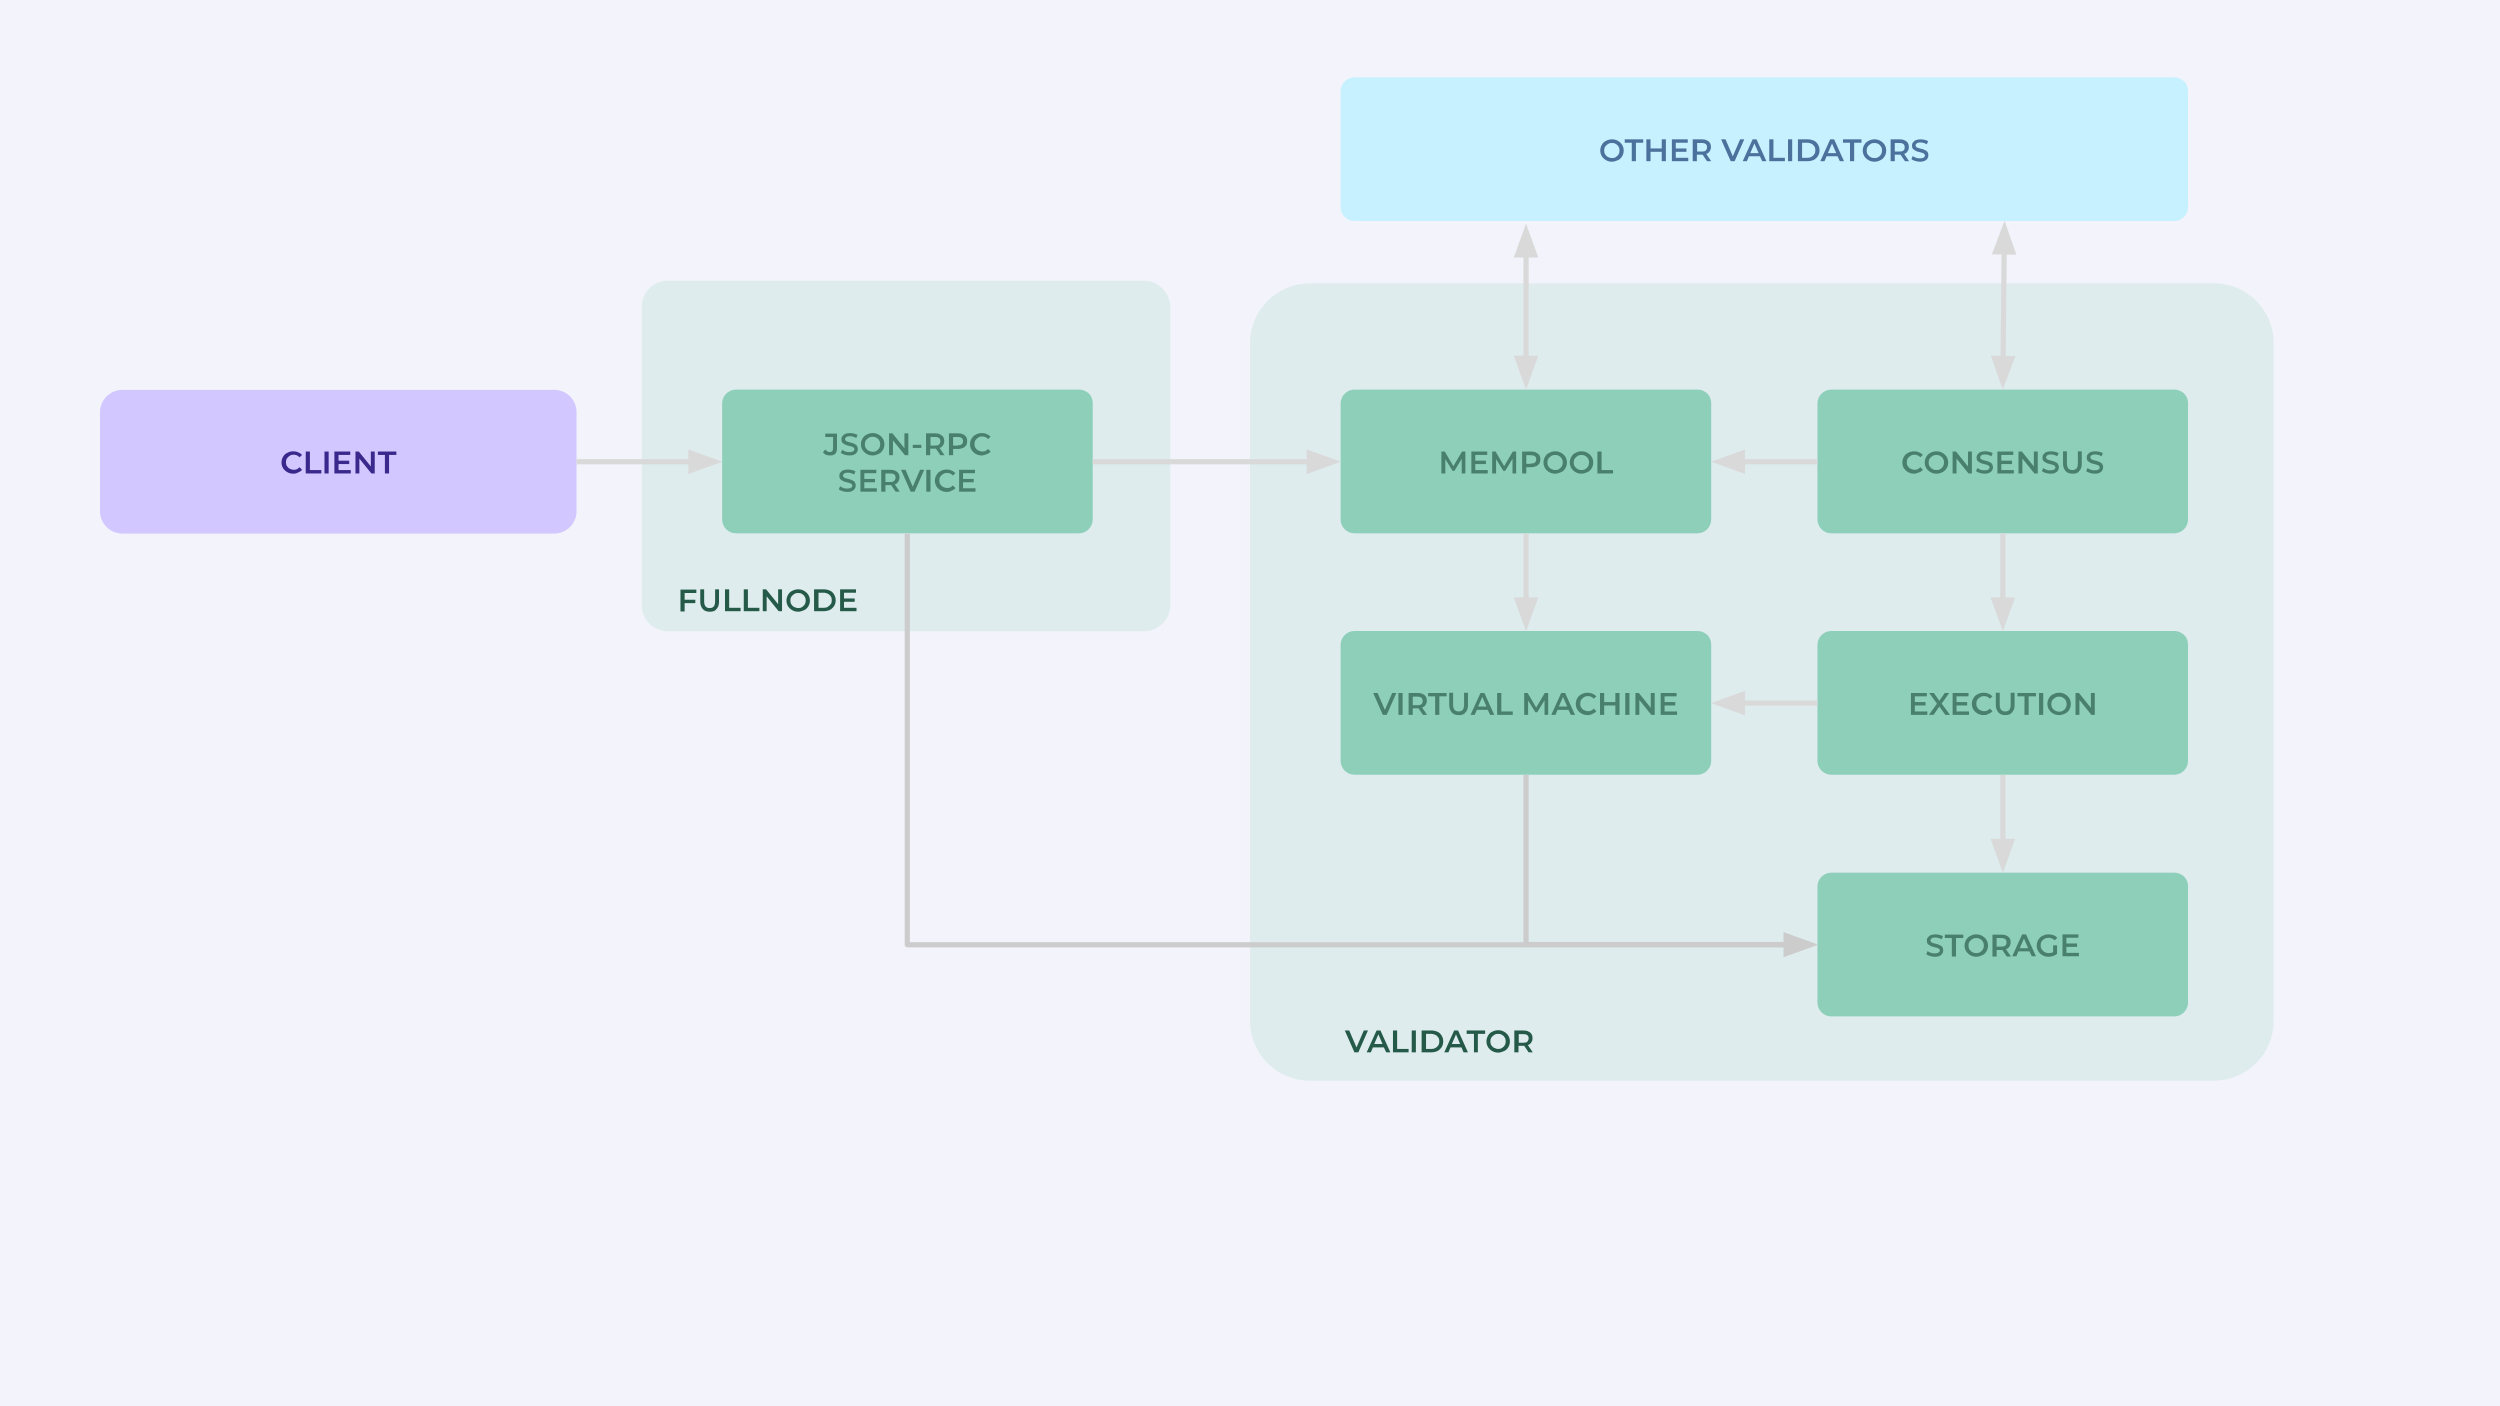 <?xml version="1.0" encoding="utf-8"?>
<!-- Generator: Adobe Illustrator 26.0.3, SVG Export Plug-In . SVG Version: 6.00 Build 0)  -->
<svg version="1.1" id="Layer_1" xmlns="http://www.w3.org/2000/svg" xmlns:xlink="http://www.w3.org/1999/xlink" x="0px" y="0px"
	 width="960px" height="540px" viewBox="0 0 960 540" style="enable-background:new 0 0 960 540;" xml:space="preserve">
<rect x="0" y="0" width="960" height="540" fill="#808080" stroke="none"/>
<style type="text/css">
	.st0{clip-path:url(#SVGID_00000177476324919699046800000006172439652810179251_);}
	.st1{fill-rule:evenodd;clip-rule:evenodd;fill:#F3F4FB;}
	.st2{fill-rule:evenodd;clip-rule:evenodd;fill:#8ECFBA;fill-opacity:0.201;}
	.st3{fill-rule:evenodd;clip-rule:evenodd;fill:#C8F1FF;}
	.st4{fill:#4A729C;}
	.st5{fill-rule:evenodd;clip-rule:evenodd;fill:#8ECFBA;}
	.st6{fill:#497F6D;}
	.st7{fill-rule:evenodd;clip-rule:evenodd;fill:#D2C8FF;}
	.st8{fill:#39298C;}
	.st9{fill-rule:evenodd;clip-rule:evenodd;fill-opacity:0;}
	.st10{fill:none;stroke:#D9D9D9;stroke-width:2;stroke-linejoin:round;stroke-miterlimit:10;}
	.st11{fill-rule:evenodd;clip-rule:evenodd;fill:#D9D9D9;stroke:#D9D9D9;stroke-width:2;stroke-miterlimit:10;}
	.st12{fill:none;stroke:#CCCCCC;stroke-width:2;stroke-linejoin:round;stroke-miterlimit:10;}
	.st13{fill-rule:evenodd;clip-rule:evenodd;fill:#CCCCCC;stroke:#CCCCCC;stroke-width:2;stroke-miterlimit:10;}
	.st14{fill:#255A49;}
</style>
<g>
	<defs>
		<rect id="SVGID_1_" width="960" height="540"/>
	</defs>
	<clipPath id="SVGID_00000049185902999229447100000013080001599894682777_">
		<use xlink:href="#SVGID_1_"  style="overflow:visible;"/>
	</clipPath>
	<g style="clip-path:url(#SVGID_00000049185902999229447100000013080001599894682777_);">
		<path class="st1" d="M0,0h960v540H0V0z"/>
		<path class="st2" d="M246.4,117.9L246.4,117.9c0-5.6,4.5-10.1,10.1-10.1h182.8c2.7,0,5.2,1.1,7.1,3c1.9,1.9,3,4.5,3,7.1v114.4
			c0,5.6-4.5,10.1-10.1,10.1H256.5c-5.6,0-10.1-4.5-10.1-10.1V117.9z"/>
		<path class="st2" d="M480,131.8L480,131.8c0-12.7,10.3-23,23-23h347.2c6.1,0,11.9,2.4,16.2,6.7c4.3,4.3,6.7,10.1,6.7,16.2v260.3
			c0,12.7-10.3,23-23,23H503c-12.7,0-23-10.3-23-23V131.8z"/>
		<path class="st3" d="M514.8,35L514.8,35c0-2.9,2.4-5.3,5.3-5.3H835c1.4,0,2.7,0.6,3.7,1.5c1,1,1.5,2.3,1.5,3.7v44.7
			c0,2.9-2.4,5.3-5.3,5.3H520.1l0,0c-2.9,0-5.3-2.4-5.3-5.3V35z"/>
		<path class="st4" d="M619,62.1c-0.9,0-1.6-0.2-2.3-0.6s-1.2-0.9-1.6-1.5c-0.4-0.7-0.6-1.4-0.6-2.2c0-0.8,0.2-1.5,0.6-2.2
			c0.4-0.7,0.9-1.2,1.6-1.5c0.7-0.4,1.5-0.6,2.3-0.6c0.9,0,1.6,0.2,2.3,0.6c0.7,0.4,1.2,0.9,1.6,1.5c0.4,0.7,0.6,1.4,0.6,2.2
			c0,0.8-0.2,1.6-0.6,2.2c-0.4,0.7-0.9,1.2-1.6,1.5S619.8,62.1,619,62.1z M619,60.7c0.6,0,1.1-0.1,1.5-0.4s0.8-0.6,1-1
			c0.3-0.5,0.4-1,0.4-1.5s-0.1-1.1-0.4-1.5c-0.2-0.4-0.6-0.8-1-1c-0.4-0.3-1-0.4-1.5-0.4c-0.6,0-1.1,0.1-1.5,0.4
			c-0.4,0.2-0.8,0.6-1.1,1c-0.3,0.4-0.4,1-0.4,1.5s0.1,1.1,0.4,1.5c0.3,0.4,0.6,0.8,1.1,1S618.4,60.7,619,60.7z M626.7,54.8h-2.8
			v-1.3h7.1v1.3h-2.8v7.1h-1.6V54.8z M639.7,53.5v8.4h-1.6v-3.6h-4.3v3.6h-1.6v-8.4h1.6V57h4.3v-3.5H639.7z M648.3,60.6v1.3H642
			v-8.4h6.1v1.3h-4.6V57h4.1v1.3h-4.1v2.3H648.3z M655.5,61.9l-1.7-2.5c-0.1,0-0.2,0-0.3,0h-1.9v2.5H650v-8.4h3.5
			c0.7,0,1.4,0.1,1.9,0.4c0.5,0.2,1,0.6,1.2,1c0.3,0.4,0.4,1,0.4,1.6s-0.2,1.2-0.5,1.6c-0.3,0.5-0.7,0.8-1.3,1l1.9,2.8H655.5z
			 M655.5,56.5c0-0.5-0.2-1-0.5-1.2c-0.4-0.3-0.9-0.4-1.5-0.4h-1.8v3.3h1.8c0.7,0,1.2-0.1,1.5-0.4C655.3,57.5,655.5,57.1,655.5,56.5
			z M669.8,53.5l-3.7,8.4h-1.5l-3.7-8.4h1.7l2.8,6.5l2.8-6.5H669.8z M675.8,60h-4.2l-0.8,1.9h-1.6l3.8-8.4h1.5l3.8,8.4h-1.6
			L675.8,60z M675.3,58.8l-1.6-3.7l-1.6,3.7H675.3z M679.4,53.5h1.6v7.1h4.4v1.3h-6V53.5z M686.6,53.5h1.6v8.4h-1.6V53.5z
			 M690.4,53.5h3.7c0.9,0,1.7,0.2,2.4,0.5c0.7,0.3,1.2,0.8,1.6,1.5c0.4,0.6,0.6,1.4,0.6,2.2c0,0.8-0.2,1.6-0.6,2.2
			c-0.4,0.6-0.9,1.1-1.6,1.5c-0.7,0.3-1.5,0.5-2.4,0.5h-3.7V53.5z M694,60.6c0.6,0,1.2-0.1,1.6-0.4c0.5-0.2,0.8-0.6,1.1-1
			s0.4-0.9,0.4-1.5c0-0.6-0.1-1.1-0.4-1.5s-0.6-0.8-1.1-1c-0.5-0.2-1-0.4-1.6-0.4h-2v5.8H694z M705.6,60h-4.2l-0.8,1.9H699l3.8-8.4
			h1.5l3.8,8.4h-1.6L705.6,60z M705.1,58.8l-1.6-3.7l-1.6,3.7H705.1z M710.5,54.8h-2.8v-1.3h7.1v1.3H712v7.1h-1.6V54.8z M719.8,62.1
			c-0.9,0-1.6-0.2-2.3-0.6c-0.7-0.4-1.2-0.9-1.6-1.5c-0.4-0.7-0.6-1.4-0.6-2.2c0-0.8,0.2-1.5,0.6-2.2c0.4-0.7,0.9-1.2,1.6-1.5
			c0.7-0.4,1.5-0.6,2.3-0.6c0.9,0,1.6,0.2,2.3,0.6c0.7,0.4,1.2,0.9,1.6,1.5c0.4,0.7,0.6,1.4,0.6,2.2c0,0.8-0.2,1.6-0.6,2.2
			c-0.4,0.7-0.9,1.2-1.6,1.5C721.4,61.9,720.6,62.1,719.8,62.1z M719.8,60.7c0.6,0,1.1-0.1,1.5-0.4c0.4-0.2,0.8-0.6,1-1
			c0.3-0.5,0.4-1,0.4-1.5c0-0.6-0.1-1.1-0.4-1.5c-0.3-0.4-0.6-0.8-1-1c-0.4-0.3-1-0.4-1.5-0.4c-0.6,0-1.1,0.1-1.5,0.4
			c-0.4,0.2-0.8,0.6-1.1,1c-0.3,0.4-0.4,1-0.4,1.5c0,0.6,0.1,1.1,0.4,1.5c0.3,0.4,0.6,0.8,1.1,1C718.7,60.6,719.2,60.7,719.8,60.7z
			 M731.5,61.9l-1.7-2.5c-0.1,0-0.2,0-0.3,0h-1.9v2.5H726v-8.4h3.5c0.7,0,1.4,0.1,1.9,0.4c0.5,0.2,1,0.6,1.2,1
			c0.3,0.4,0.4,1,0.4,1.6s-0.2,1.2-0.5,1.6c-0.3,0.5-0.7,0.8-1.3,1l1.9,2.8H731.5z M731.4,56.5c0-0.5-0.2-1-0.5-1.2
			c-0.4-0.3-0.9-0.4-1.5-0.4h-1.8v3.3h1.8c0.7,0,1.2-0.1,1.5-0.4C731.3,57.5,731.4,57.1,731.4,56.5z M737.3,62.1
			c-0.6,0-1.3-0.1-1.9-0.3s-1.1-0.4-1.4-0.7l0.5-1.2c0.3,0.3,0.8,0.5,1.3,0.7c0.5,0.2,1,0.2,1.5,0.2c0.6,0,1.1-0.1,1.4-0.3
			c0.3-0.2,0.5-0.5,0.5-0.8c0-0.2-0.1-0.4-0.3-0.6c-0.2-0.2-0.4-0.3-0.7-0.4c-0.3-0.1-0.6-0.2-1.1-0.3c-0.6-0.1-1.2-0.3-1.5-0.5
			s-0.7-0.4-1-0.7c-0.3-0.3-0.4-0.8-0.4-1.3c0-0.5,0.1-0.9,0.4-1.2c0.3-0.4,0.6-0.7,1.1-0.9c0.5-0.2,1.1-0.3,1.9-0.3
			c0.5,0,1,0.1,1.5,0.2c0.5,0.1,0.9,0.3,1.3,0.5l-0.5,1.2c-0.4-0.2-0.8-0.4-1.2-0.5c-0.4-0.1-0.8-0.2-1.2-0.2
			c-0.6,0-1.1,0.1-1.4,0.3c-0.3,0.2-0.5,0.5-0.5,0.8c0,0.2,0.1,0.4,0.2,0.6c0.2,0.1,0.4,0.3,0.7,0.4c0.3,0.1,0.6,0.2,1.1,0.3
			c0.6,0.1,1.1,0.3,1.5,0.5c0.4,0.2,0.8,0.4,1,0.7c0.3,0.3,0.4,0.8,0.4,1.3c0,0.5-0.1,0.9-0.4,1.3c-0.2,0.4-0.6,0.7-1.1,0.9
			C738.7,61.9,738.1,62.1,737.3,62.1z"/>
		<path class="st5" d="M277.3,154.9L277.3,154.9c0-2.9,2.4-5.3,5.3-5.3h131.8c1.4,0,2.7,0.6,3.7,1.5s1.5,2.3,1.5,3.7v44.7
			c0,2.9-2.4,5.3-5.3,5.3H282.6c-2.9,0-5.3-2.4-5.3-5.3V154.9z"/>
		<path class="st6" d="M318.6,174.9c-0.5,0-1-0.1-1.5-0.3c-0.4-0.2-0.8-0.5-1.1-0.9l0.9-1.1c0.5,0.6,1,1,1.7,1
			c0.9,0,1.3-0.5,1.3-1.5v-4.3h-3v-1.3h4.5v5.6c0,1-0.2,1.7-0.7,2.2C320.3,174.7,319.6,174.9,318.6,174.9z M326.2,174.9
			c-0.6,0-1.3-0.1-1.9-0.3c-0.6-0.2-1.1-0.4-1.4-0.7l0.5-1.2c0.3,0.3,0.8,0.5,1.3,0.7c0.5,0.2,1,0.2,1.5,0.2c0.6,0,1.1-0.1,1.4-0.3
			c0.3-0.2,0.5-0.5,0.5-0.8c0-0.2-0.1-0.4-0.3-0.6c-0.2-0.2-0.4-0.3-0.7-0.4c-0.3-0.1-0.6-0.2-1.1-0.3c-0.6-0.1-1.2-0.3-1.5-0.5
			c-0.4-0.2-0.7-0.4-1-0.7c-0.3-0.3-0.4-0.8-0.4-1.3c0-0.5,0.1-0.9,0.4-1.2c0.3-0.4,0.6-0.7,1.1-0.9c0.5-0.2,1.1-0.3,1.9-0.3
			c0.5,0,1,0.1,1.5,0.2c0.5,0.1,0.9,0.3,1.3,0.5l-0.5,1.2c-0.4-0.2-0.8-0.4-1.2-0.5c-0.4-0.1-0.8-0.2-1.2-0.2
			c-0.6,0-1.1,0.1-1.4,0.3c-0.3,0.2-0.5,0.5-0.5,0.8c0,0.2,0.1,0.4,0.2,0.6c0.2,0.1,0.4,0.3,0.7,0.4c0.3,0.1,0.6,0.2,1.1,0.3
			c0.6,0.1,1.1,0.3,1.5,0.5c0.4,0.2,0.8,0.4,1,0.7s0.4,0.8,0.4,1.3c0,0.5-0.1,0.9-0.4,1.3c-0.2,0.4-0.6,0.7-1.1,0.9
			C327.6,174.8,327,174.9,326.2,174.9z M335.1,174.9c-0.9,0-1.6-0.2-2.3-0.6s-1.2-0.9-1.6-1.5c-0.4-0.7-0.6-1.4-0.6-2.2
			c0-0.8,0.2-1.5,0.6-2.2c0.4-0.7,0.9-1.2,1.6-1.5c0.7-0.4,1.5-0.6,2.3-0.6c0.9,0,1.6,0.2,2.3,0.6c0.7,0.4,1.2,0.9,1.6,1.5
			c0.4,0.7,0.6,1.4,0.6,2.2s-0.2,1.6-0.6,2.2c-0.4,0.7-0.9,1.2-1.6,1.5S336,174.9,335.1,174.9z M335.1,173.5c0.6,0,1.1-0.1,1.5-0.4
			s0.8-0.6,1-1c0.3-0.5,0.4-1,0.4-1.5s-0.1-1.1-0.4-1.5c-0.2-0.4-0.6-0.8-1-1c-0.4-0.3-1-0.4-1.5-0.4c-0.6,0-1.1,0.1-1.5,0.4
			c-0.4,0.2-0.8,0.6-1.1,1s-0.4,1-0.4,1.5s0.1,1.1,0.4,1.5c0.3,0.4,0.6,0.8,1.1,1S334.6,173.5,335.1,173.5z M348.8,166.4v8.4h-1.3
			l-4.6-5.7v5.7h-1.5v-8.4h1.3l4.6,5.7v-5.7H348.8z M350.5,170.8h3.3v1.2h-3.3V170.8z M361.1,174.8l-1.7-2.5c-0.1,0-0.2,0-0.3,0
			h-1.9v2.5h-1.6v-8.4h3.5c0.7,0,1.4,0.1,1.9,0.4s1,0.6,1.2,1c0.3,0.4,0.4,1,0.4,1.6s-0.2,1.2-0.5,1.6c-0.3,0.5-0.7,0.8-1.3,1
			l1.9,2.8H361.1z M361.1,169.4c0-0.5-0.2-1-0.5-1.2c-0.4-0.3-0.9-0.4-1.5-0.4h-1.8v3.3h1.8c0.7,0,1.2-0.1,1.5-0.4
			S361.1,169.9,361.1,169.4z M367.9,166.4c0.7,0,1.4,0.1,1.9,0.4c0.5,0.2,1,0.6,1.2,1c0.3,0.4,0.4,1,0.4,1.6c0,0.6-0.1,1.1-0.4,1.6
			c-0.3,0.4-0.7,0.8-1.2,1c-0.5,0.2-1.2,0.4-1.9,0.4H366v2.4h-1.6v-8.4H367.9z M367.8,171c0.7,0,1.2-0.1,1.5-0.4
			c0.4-0.3,0.5-0.7,0.5-1.2c0-0.5-0.2-1-0.5-1.2c-0.4-0.3-0.9-0.4-1.5-0.4H366v3.3H367.8z M377,174.9c-0.8,0-1.6-0.2-2.3-0.6
			s-1.2-0.9-1.6-1.5s-0.6-1.4-0.6-2.2s0.2-1.6,0.6-2.2c0.4-0.7,0.9-1.2,1.6-1.5c0.7-0.4,1.5-0.6,2.3-0.6c0.7,0,1.3,0.1,1.9,0.4
			c0.6,0.2,1.1,0.6,1.5,1l-1,0.9c-0.6-0.7-1.4-1-2.2-1c-0.6,0-1.1,0.1-1.5,0.4c-0.4,0.2-0.8,0.6-1.1,1s-0.4,1-0.4,1.5
			c0,0.6,0.1,1.1,0.4,1.5s0.6,0.8,1.1,1c0.5,0.2,1,0.4,1.5,0.4c0.9,0,1.6-0.3,2.2-1l1,1c-0.4,0.5-0.9,0.8-1.5,1
			S377.7,174.9,377,174.9z"/>
		<path class="st6" d="M325.4,188.9c-0.6,0-1.3-0.1-1.9-0.3c-0.6-0.2-1.1-0.4-1.4-0.7l0.5-1.2c0.3,0.3,0.8,0.5,1.3,0.7
			c0.5,0.2,1,0.2,1.5,0.2c0.6,0,1.1-0.1,1.4-0.3c0.3-0.2,0.5-0.5,0.5-0.8c0-0.2-0.1-0.4-0.3-0.6c-0.2-0.2-0.4-0.3-0.7-0.4
			c-0.3-0.1-0.6-0.2-1.1-0.3c-0.6-0.1-1.2-0.3-1.5-0.5c-0.4-0.2-0.7-0.4-1-0.7c-0.3-0.3-0.4-0.8-0.4-1.3c0-0.5,0.1-0.9,0.4-1.2
			c0.3-0.4,0.6-0.7,1.1-0.9c0.5-0.2,1.1-0.3,1.9-0.3c0.5,0,1,0.1,1.5,0.2c0.5,0.1,0.9,0.3,1.3,0.5l-0.5,1.2
			c-0.4-0.2-0.8-0.4-1.2-0.5c-0.4-0.1-0.8-0.2-1.2-0.2c-0.6,0-1.1,0.1-1.4,0.3c-0.3,0.2-0.5,0.5-0.5,0.8c0,0.2,0.1,0.4,0.2,0.6
			c0.2,0.1,0.4,0.3,0.7,0.4c0.3,0.1,0.6,0.2,1.1,0.3c0.6,0.1,1.1,0.3,1.5,0.5c0.4,0.2,0.8,0.4,1,0.7s0.4,0.8,0.4,1.3
			c0,0.5-0.1,0.9-0.4,1.3c-0.2,0.4-0.6,0.7-1.1,0.9C326.8,188.8,326.2,188.9,325.4,188.9z M336.7,187.5v1.3h-6.3v-8.4h6.1v1.3h-4.6
			v2.2h4.1v1.3h-4.1v2.3H336.7z M343.9,188.8l-1.7-2.5c-0.1,0-0.2,0-0.3,0H340v2.5h-1.6v-8.4h3.5c0.7,0,1.4,0.1,1.9,0.4
			c0.5,0.2,1,0.6,1.2,1c0.3,0.4,0.4,1,0.4,1.6c0,0.6-0.2,1.2-0.5,1.6c-0.3,0.5-0.7,0.8-1.3,1l1.9,2.8H343.9z M343.9,183.4
			c0-0.5-0.2-1-0.5-1.2c-0.4-0.3-0.9-0.4-1.5-0.4H340v3.3h1.8c0.7,0,1.2-0.1,1.5-0.4C343.7,184.3,343.9,183.9,343.9,183.4z
			 M354.9,180.4l-3.7,8.4h-1.5l-3.7-8.4h1.7l2.8,6.5l2.8-6.5H354.9z M355.7,180.4h1.6v8.4h-1.6V180.4z M363.5,188.9
			c-0.8,0-1.6-0.2-2.3-0.6s-1.2-0.9-1.6-1.5c-0.4-0.7-0.6-1.4-0.6-2.2s0.2-1.6,0.6-2.2c0.4-0.7,0.9-1.2,1.6-1.5
			c0.7-0.4,1.5-0.6,2.3-0.6c0.7,0,1.3,0.1,1.9,0.4c0.6,0.2,1.1,0.6,1.5,1l-1,0.9c-0.6-0.7-1.4-1-2.2-1c-0.6,0-1.1,0.1-1.5,0.4
			c-0.4,0.2-0.8,0.6-1.1,1c-0.3,0.4-0.4,1-0.4,1.5c0,0.6,0.1,1.1,0.4,1.5c0.3,0.4,0.6,0.8,1.1,1c0.5,0.2,1,0.4,1.5,0.4
			c0.9,0,1.6-0.3,2.2-1l1,1c-0.4,0.5-0.9,0.8-1.5,1C364.8,188.8,364.1,188.9,363.5,188.9z M374.6,187.5v1.3h-6.3v-8.4h6.1v1.3h-4.6
			v2.2h4.1v1.3h-4.1v2.3H374.6z"/>
		<path class="st7" d="M38.4,158.3L38.4,158.3c0-4.8,3.9-8.6,8.6-8.6h165.8c2.3,0,4.5,0.9,6.1,2.5s2.5,3.8,2.5,6.1v38
			c0,4.8-3.9,8.6-8.6,8.6H47c-4.8,0-8.6-3.9-8.6-8.6L38.4,158.3z"/>
		<path class="st8" d="M112.6,181.9c-0.8,0-1.6-0.2-2.3-0.6s-1.2-0.9-1.6-1.5c-0.4-0.7-0.6-1.4-0.6-2.2s0.2-1.6,0.6-2.2
			c0.4-0.7,0.9-1.2,1.6-1.5c0.7-0.4,1.5-0.6,2.3-0.6c0.7,0,1.3,0.1,1.9,0.4c0.6,0.2,1.1,0.6,1.5,1l-1,0.9c-0.6-0.7-1.4-1-2.2-1
			c-0.6,0-1.1,0.1-1.5,0.4c-0.4,0.2-0.8,0.6-1.1,1c-0.3,0.4-0.4,1-0.4,1.5c0,0.6,0.1,1.1,0.4,1.5c0.3,0.4,0.6,0.8,1.1,1
			c0.5,0.2,1,0.4,1.5,0.4c0.9,0,1.6-0.3,2.2-1l1,1c-0.4,0.5-0.9,0.8-1.5,1C113.9,181.8,113.3,181.9,112.6,181.9z M117.4,173.4h1.6
			v7.1h4.4v1.3h-6V173.4z M124.6,173.4h1.6v8.4h-1.6V173.4z M134.7,180.5v1.3h-6.3v-8.4h6.1v1.3H130v2.2h4.1v1.3H130v2.3H134.7z
			 M143.9,173.4v8.4h-1.3l-4.6-5.7v5.7h-1.5v-8.4h1.3l4.6,5.7v-5.7H143.9z M147.9,174.7h-2.8v-1.3h7.1v1.3h-2.8v7.1h-1.6V174.7z"/>
		<path class="st5" d="M514.8,154.9L514.8,154.9c0-2.9,2.4-5.3,5.3-5.3h131.8c1.4,0,2.7,0.6,3.7,1.5c1,1,1.5,2.3,1.5,3.7v44.7
			c0,2.9-2.4,5.3-5.3,5.3H520.1c-2.9,0-5.3-2.4-5.3-5.3V154.9z"/>
		<path class="st6" d="M561.3,181.8l0-5.6l-2.8,4.6h-0.7l-2.8-4.5v5.5h-1.5v-8.4h1.3l3.3,5.6l3.3-5.6h1.3v8.4H561.3z M571.3,180.5
			v1.3H565v-8.4h6.1v1.3h-4.6v2.2h4.1v1.3h-4.1v2.3H571.3z M580.8,181.8l0-5.6l-2.8,4.6h-0.7l-2.8-4.5v5.5h-1.5v-8.4h1.3l3.3,5.6
			l3.3-5.6h1.3v8.4H580.8z M588,173.4c0.7,0,1.4,0.1,1.9,0.4s1,0.6,1.2,1c0.3,0.4,0.4,1,0.4,1.6c0,0.6-0.1,1.1-0.4,1.6
			c-0.3,0.4-0.7,0.8-1.2,1s-1.2,0.4-1.9,0.4h-1.9v2.4h-1.6v-8.4H588z M587.9,178c0.7,0,1.2-0.1,1.5-0.4c0.4-0.3,0.5-0.7,0.5-1.2
			c0-0.5-0.2-1-0.5-1.2c-0.4-0.3-0.9-0.4-1.5-0.4h-1.8v3.3H587.9z M597.2,181.9c-0.9,0-1.6-0.2-2.3-0.6s-1.2-0.9-1.6-1.5
			c-0.4-0.7-0.6-1.4-0.6-2.2c0-0.8,0.2-1.5,0.6-2.2c0.4-0.7,0.9-1.2,1.6-1.5c0.7-0.4,1.5-0.6,2.3-0.6c0.9,0,1.6,0.2,2.3,0.6
			c0.7,0.4,1.2,0.9,1.6,1.5c0.4,0.7,0.6,1.4,0.6,2.2s-0.2,1.6-0.6,2.2c-0.4,0.7-0.9,1.2-1.6,1.5S598,181.9,597.2,181.9z
			 M597.2,180.5c0.6,0,1.1-0.1,1.5-0.4s0.8-0.6,1-1c0.3-0.5,0.4-1,0.4-1.5s-0.1-1.1-0.4-1.5c-0.2-0.4-0.6-0.8-1-1
			c-0.4-0.3-1-0.4-1.5-0.4c-0.6,0-1.1,0.1-1.5,0.4c-0.4,0.2-0.8,0.6-1.1,1s-0.4,1-0.4,1.5s0.1,1.1,0.4,1.5c0.3,0.4,0.6,0.8,1.1,1
			S596.6,180.5,597.2,180.5z M607.3,181.9c-0.9,0-1.6-0.2-2.3-0.6s-1.2-0.9-1.6-1.5c-0.4-0.7-0.6-1.4-0.6-2.2c0-0.8,0.2-1.5,0.6-2.2
			c0.4-0.7,0.9-1.2,1.6-1.5c0.7-0.4,1.5-0.6,2.3-0.6c0.9,0,1.6,0.2,2.3,0.6c0.7,0.4,1.2,0.9,1.6,1.5c0.4,0.7,0.6,1.4,0.6,2.2
			s-0.2,1.6-0.6,2.2c-0.4,0.7-0.9,1.2-1.6,1.5S608.1,181.9,607.3,181.9z M607.3,180.5c0.6,0,1.1-0.1,1.5-0.4c0.4-0.2,0.8-0.6,1-1
			c0.3-0.5,0.4-1,0.4-1.5s-0.1-1.1-0.4-1.5c-0.2-0.4-0.6-0.8-1-1c-0.4-0.3-1-0.4-1.5-0.4c-0.6,0-1.1,0.1-1.5,0.4
			c-0.4,0.2-0.8,0.6-1.1,1c-0.3,0.4-0.4,1-0.4,1.5s0.1,1.1,0.4,1.5c0.3,0.4,0.6,0.8,1.1,1C606.2,180.4,606.7,180.5,607.3,180.5z
			 M613.4,173.4h1.6v7.1h4.4v1.3h-6V173.4z"/>
		<path class="st5" d="M697.9,154.9L697.9,154.9c0-2.9,2.4-5.3,5.3-5.3H835c1.4,0,2.7,0.6,3.7,1.5c1,1,1.5,2.3,1.5,3.7v44.7
			c0,2.9-2.4,5.3-5.3,5.3H703.2c-2.9,0-5.3-2.4-5.3-5.3V154.9z"/>
		<path class="st6" d="M735,181.9c-0.8,0-1.6-0.2-2.3-0.6s-1.2-0.9-1.6-1.5s-0.6-1.4-0.6-2.2s0.2-1.6,0.6-2.2
			c0.4-0.7,0.9-1.2,1.6-1.5c0.7-0.4,1.5-0.6,2.3-0.6c0.7,0,1.3,0.1,1.9,0.4c0.6,0.2,1.1,0.6,1.5,1l-1,0.9c-0.6-0.7-1.4-1-2.2-1
			c-0.6,0-1.1,0.1-1.5,0.4c-0.4,0.2-0.8,0.6-1.1,1s-0.4,1-0.4,1.5c0,0.6,0.1,1.1,0.4,1.5s0.6,0.8,1.1,1c0.5,0.2,1,0.4,1.5,0.4
			c0.9,0,1.6-0.3,2.2-1l1,1c-0.4,0.5-0.9,0.8-1.5,1S735.7,181.9,735,181.9z M743.6,181.9c-0.9,0-1.6-0.2-2.3-0.6
			c-0.7-0.4-1.2-0.9-1.6-1.5c-0.4-0.7-0.6-1.4-0.6-2.2c0-0.8,0.2-1.5,0.6-2.2c0.4-0.7,0.9-1.2,1.6-1.5c0.7-0.4,1.5-0.6,2.3-0.6
			c0.9,0,1.6,0.2,2.3,0.6c0.7,0.4,1.2,0.9,1.6,1.5c0.4,0.7,0.6,1.4,0.6,2.2c0,0.8-0.2,1.6-0.6,2.2c-0.4,0.7-0.9,1.2-1.6,1.5
			C745.2,181.7,744.4,181.9,743.6,181.9z M743.6,180.5c0.6,0,1.1-0.1,1.5-0.4c0.4-0.2,0.8-0.6,1-1c0.3-0.5,0.4-1,0.4-1.5
			c0-0.6-0.1-1.1-0.4-1.5c-0.2-0.4-0.6-0.8-1-1c-0.4-0.3-1-0.4-1.5-0.4c-0.6,0-1.1,0.1-1.5,0.4c-0.4,0.2-0.8,0.6-1.1,1
			c-0.3,0.4-0.4,1-0.4,1.5c0,0.6,0.1,1.1,0.4,1.5c0.3,0.4,0.6,0.8,1.1,1C742.5,180.4,743,180.5,743.6,180.5z M757.2,173.4v8.4h-1.3
			l-4.6-5.7v5.7h-1.5v-8.4h1.3l4.6,5.7v-5.7H757.2z M762.1,181.9c-0.6,0-1.3-0.1-1.9-0.3s-1.1-0.4-1.4-0.7l0.5-1.2
			c0.3,0.3,0.8,0.5,1.3,0.7c0.5,0.2,1,0.2,1.5,0.2c0.6,0,1.1-0.1,1.4-0.3c0.3-0.2,0.5-0.5,0.5-0.8c0-0.2-0.1-0.4-0.3-0.6
			c-0.2-0.2-0.4-0.3-0.7-0.4c-0.3-0.1-0.6-0.2-1.1-0.3c-0.6-0.1-1.2-0.3-1.5-0.5s-0.7-0.4-1-0.7c-0.3-0.3-0.4-0.8-0.4-1.3
			c0-0.5,0.1-0.9,0.4-1.2c0.3-0.4,0.6-0.7,1.1-0.9c0.5-0.2,1.1-0.3,1.9-0.3c0.5,0,1,0.1,1.5,0.2c0.5,0.1,0.9,0.3,1.3,0.5l-0.5,1.2
			c-0.4-0.2-0.8-0.4-1.2-0.5c-0.4-0.1-0.8-0.2-1.2-0.2c-0.6,0-1.1,0.1-1.4,0.3s-0.5,0.5-0.5,0.8c0,0.2,0.1,0.4,0.2,0.6
			c0.2,0.1,0.4,0.3,0.7,0.4c0.3,0.1,0.6,0.2,1.1,0.3c0.6,0.1,1.1,0.3,1.5,0.5c0.4,0.2,0.8,0.4,1,0.7s0.4,0.8,0.4,1.3
			c0,0.5-0.1,0.9-0.4,1.3c-0.2,0.4-0.6,0.7-1.1,0.9C763.4,181.8,762.8,181.9,762.1,181.9z M773.3,180.5v1.3H767v-8.4h6.1v1.3h-4.6
			v2.2h4.1v1.3h-4.1v2.3H773.3z M782.5,173.4v8.4h-1.3l-4.6-5.7v5.7h-1.5v-8.4h1.3l4.6,5.7v-5.7H782.5z M787.4,181.9
			c-0.6,0-1.3-0.1-1.9-0.3c-0.6-0.2-1.1-0.4-1.4-0.7l0.5-1.2c0.3,0.3,0.8,0.5,1.3,0.7c0.5,0.2,1,0.2,1.5,0.2c0.6,0,1.1-0.1,1.4-0.3
			c0.3-0.2,0.5-0.5,0.5-0.8c0-0.2-0.1-0.4-0.3-0.6c-0.2-0.2-0.4-0.3-0.7-0.4c-0.3-0.1-0.6-0.2-1.1-0.3c-0.6-0.1-1.2-0.3-1.5-0.5
			c-0.4-0.2-0.7-0.4-1-0.7c-0.3-0.3-0.4-0.8-0.4-1.3c0-0.5,0.1-0.9,0.4-1.2c0.3-0.4,0.6-0.7,1.1-0.9c0.5-0.2,1.1-0.3,1.9-0.3
			c0.5,0,1,0.1,1.5,0.2c0.5,0.1,0.9,0.3,1.3,0.5l-0.5,1.2c-0.4-0.2-0.8-0.4-1.2-0.5c-0.4-0.1-0.8-0.2-1.2-0.2
			c-0.6,0-1.1,0.1-1.4,0.3c-0.3,0.2-0.5,0.5-0.5,0.8c0,0.2,0.1,0.4,0.2,0.6c0.2,0.1,0.4,0.3,0.7,0.4c0.3,0.1,0.6,0.2,1.1,0.3
			c0.6,0.1,1.1,0.3,1.5,0.5c0.4,0.2,0.8,0.4,1,0.7s0.4,0.8,0.4,1.3c0,0.5-0.1,0.9-0.4,1.3c-0.2,0.4-0.6,0.7-1.1,0.9
			C788.8,181.8,788.1,181.9,787.4,181.9z M795.9,181.9c-1.2,0-2.1-0.3-2.7-1c-0.6-0.7-1-1.6-1-2.8v-4.8h1.5v4.7
			c0,1.6,0.7,2.5,2.1,2.5c1.4,0,2.1-0.8,2.1-2.5v-4.7h1.5v4.8c0,1.2-0.3,2.1-1,2.8C798,181.6,797.1,181.9,795.9,181.9z M804.4,181.9
			c-0.6,0-1.3-0.1-1.9-0.3c-0.6-0.2-1.1-0.4-1.4-0.7l0.5-1.2c0.3,0.3,0.8,0.5,1.3,0.7c0.5,0.2,1,0.2,1.5,0.2c0.6,0,1.1-0.1,1.4-0.3
			c0.3-0.2,0.5-0.5,0.5-0.8c0-0.2-0.1-0.4-0.3-0.6c-0.2-0.2-0.4-0.3-0.7-0.4c-0.3-0.1-0.6-0.2-1.1-0.3c-0.6-0.1-1.2-0.3-1.5-0.5
			c-0.4-0.2-0.7-0.4-1-0.7c-0.3-0.3-0.4-0.8-0.4-1.3c0-0.5,0.1-0.9,0.4-1.2c0.3-0.4,0.6-0.7,1.1-0.9c0.5-0.2,1.1-0.3,1.9-0.3
			c0.5,0,1,0.1,1.5,0.2c0.5,0.1,0.9,0.3,1.3,0.5l-0.5,1.2c-0.4-0.2-0.8-0.4-1.2-0.5c-0.4-0.1-0.8-0.2-1.2-0.2
			c-0.6,0-1.1,0.1-1.4,0.3c-0.3,0.2-0.5,0.5-0.5,0.8c0,0.2,0.1,0.4,0.2,0.6c0.2,0.1,0.4,0.3,0.7,0.4c0.3,0.1,0.6,0.2,1.1,0.3
			c0.6,0.1,1.1,0.3,1.5,0.5c0.4,0.2,0.8,0.4,1,0.7s0.4,0.8,0.4,1.3c0,0.5-0.1,0.9-0.4,1.3c-0.2,0.4-0.6,0.7-1.1,0.9
			C805.8,181.8,805.1,181.9,804.4,181.9z"/>
		<path class="st5" d="M697.9,247.6L697.9,247.6c0-2.9,2.4-5.3,5.3-5.3H835c1.4,0,2.7,0.6,3.7,1.5c1,1,1.5,2.3,1.5,3.7v44.7
			c0,2.9-2.4,5.3-5.3,5.3H703.2c-2.9,0-5.3-2.4-5.3-5.3V247.6z"/>
		<path class="st6" d="M740.1,273.2v1.3h-6.3v-8.4h6.1v1.3h-4.6v2.2h4.1v1.3h-4.1v2.3H740.1z M747,274.5l-2.3-3.2l-2.2,3.2h-1.8
			l3.1-4.3l-3-4.1h1.8l2.1,3l2.1-3h1.7l-2.9,4.1l3.2,4.3H747z M756.1,273.2v1.3h-6.3v-8.4h6.1v1.3h-4.6v2.2h4.1v1.3h-4.1v2.3H756.1z
			 M761.7,274.6c-0.8,0-1.6-0.2-2.3-0.6s-1.2-0.9-1.6-1.5c-0.4-0.7-0.6-1.4-0.6-2.2c0-0.8,0.2-1.6,0.6-2.2c0.4-0.7,0.9-1.2,1.6-1.5
			c0.7-0.4,1.5-0.6,2.3-0.6c0.7,0,1.3,0.1,1.9,0.4c0.6,0.2,1.1,0.6,1.5,1l-1,0.9c-0.6-0.7-1.4-1-2.2-1c-0.6,0-1.1,0.1-1.5,0.4
			c-0.4,0.2-0.8,0.6-1.1,1c-0.3,0.4-0.4,1-0.4,1.5c0,0.6,0.1,1.1,0.4,1.5c0.3,0.4,0.6,0.8,1.1,1c0.5,0.2,1,0.4,1.5,0.4
			c0.9,0,1.6-0.3,2.2-1l1,1c-0.4,0.5-0.9,0.8-1.5,1C763,274.5,762.4,274.6,761.7,274.6z M770.1,274.6c-1.2,0-2.1-0.3-2.7-1
			c-0.6-0.7-1-1.6-1-2.8v-4.8h1.5v4.7c0,1.6,0.7,2.5,2.1,2.5c1.4,0,2.1-0.8,2.1-2.5v-4.7h1.5v4.8c0,1.2-0.3,2.1-1,2.8
			C772.1,274.3,771.2,274.6,770.1,274.6z M777.5,267.4h-2.8v-1.3h7.1v1.3H779v7.1h-1.6V267.4z M783,266.1h1.6v8.4H783V266.1z
			 M790.7,274.6c-0.9,0-1.6-0.2-2.3-0.6s-1.2-0.9-1.6-1.5c-0.4-0.7-0.6-1.4-0.6-2.2c0-0.8,0.2-1.5,0.6-2.2c0.4-0.7,0.9-1.2,1.6-1.5
			c0.7-0.4,1.5-0.6,2.3-0.6c0.9,0,1.6,0.2,2.3,0.6c0.7,0.4,1.2,0.9,1.6,1.5c0.4,0.7,0.6,1.4,0.6,2.2c0,0.8-0.2,1.6-0.6,2.2
			c-0.4,0.7-0.9,1.2-1.6,1.5S791.6,274.6,790.7,274.6z M790.7,273.3c0.6,0,1.1-0.1,1.5-0.4c0.4-0.2,0.8-0.6,1-1
			c0.3-0.5,0.4-1,0.4-1.5s-0.1-1.1-0.4-1.5c-0.2-0.4-0.6-0.8-1-1c-0.4-0.3-1-0.4-1.5-0.4c-0.6,0-1.1,0.1-1.5,0.4
			c-0.4,0.2-0.8,0.6-1.1,1c-0.3,0.4-0.4,1-0.4,1.5s0.1,1.1,0.4,1.5c0.3,0.4,0.6,0.8,1.1,1C789.7,273.1,790.2,273.3,790.7,273.3z
			 M804.4,266.1v8.4h-1.3l-4.6-5.7v5.7h-1.5v-8.4h1.3l4.6,5.7v-5.7H804.4z"/>
		<path class="st5" d="M697.9,340.4L697.9,340.4c0-2.9,2.4-5.3,5.3-5.3H835c1.4,0,2.7,0.6,3.7,1.5c1,1,1.5,2.3,1.5,3.7v44.7
			c0,2.9-2.4,5.3-5.3,5.3H703.2c-2.9,0-5.3-2.4-5.3-5.3V340.4z"/>
		<path class="st6" d="M743,367.4c-0.6,0-1.3-0.1-1.9-0.3c-0.6-0.2-1.1-0.4-1.4-0.7l0.5-1.2c0.3,0.3,0.8,0.5,1.3,0.7
			c0.5,0.2,1,0.2,1.5,0.2c0.6,0,1.1-0.1,1.4-0.3c0.3-0.2,0.5-0.5,0.5-0.8c0-0.2-0.1-0.4-0.3-0.6c-0.2-0.2-0.4-0.3-0.7-0.4
			c-0.3-0.1-0.6-0.2-1.1-0.3c-0.6-0.1-1.2-0.3-1.5-0.5c-0.4-0.2-0.7-0.4-1-0.7c-0.3-0.3-0.4-0.8-0.4-1.3c0-0.5,0.1-0.9,0.4-1.2
			c0.3-0.4,0.6-0.7,1.1-0.9c0.5-0.2,1.1-0.3,1.9-0.3c0.5,0,1,0.1,1.5,0.2c0.5,0.1,0.9,0.3,1.3,0.5l-0.5,1.2
			c-0.4-0.2-0.8-0.4-1.2-0.5c-0.4-0.1-0.8-0.2-1.2-0.2c-0.6,0-1.1,0.1-1.4,0.3c-0.3,0.2-0.5,0.5-0.5,0.8c0,0.2,0.1,0.4,0.2,0.6
			c0.2,0.1,0.4,0.3,0.7,0.4c0.3,0.1,0.6,0.2,1.1,0.3c0.6,0.1,1.1,0.3,1.5,0.5c0.4,0.2,0.8,0.4,1,0.7c0.3,0.3,0.4,0.8,0.4,1.3
			c0,0.5-0.1,0.9-0.4,1.3c-0.2,0.4-0.6,0.7-1.1,0.9C744.4,367.3,743.8,367.4,743,367.4z M749.6,360.2h-2.8v-1.3h7.1v1.3h-2.8v7.1
			h-1.6V360.2z M758.9,367.4c-0.9,0-1.6-0.2-2.3-0.6s-1.2-0.9-1.6-1.5c-0.4-0.7-0.6-1.4-0.6-2.2c0-0.8,0.2-1.5,0.6-2.2
			c0.4-0.7,0.9-1.2,1.6-1.5c0.7-0.4,1.5-0.6,2.3-0.6c0.9,0,1.6,0.2,2.3,0.6c0.7,0.4,1.2,0.9,1.6,1.5c0.4,0.7,0.6,1.4,0.6,2.2
			c0,0.8-0.2,1.6-0.6,2.2c-0.4,0.7-0.9,1.2-1.6,1.5S759.8,367.4,758.9,367.4z M758.9,366c0.6,0,1.1-0.1,1.5-0.4c0.4-0.2,0.8-0.6,1-1
			c0.3-0.5,0.4-1,0.4-1.5s-0.1-1.1-0.4-1.5c-0.2-0.4-0.6-0.8-1-1c-0.4-0.3-1-0.4-1.5-0.4c-0.6,0-1.1,0.1-1.5,0.4
			c-0.4,0.2-0.8,0.6-1.1,1c-0.3,0.4-0.4,1-0.4,1.5s0.1,1.1,0.4,1.5c0.3,0.4,0.6,0.8,1.1,1C757.8,365.9,758.3,366,758.9,366z
			 M770.6,367.3l-1.7-2.5c-0.1,0-0.2,0-0.3,0h-1.9v2.5h-1.6v-8.4h3.5c0.7,0,1.4,0.1,1.9,0.4c0.5,0.2,1,0.6,1.2,1
			c0.3,0.4,0.4,1,0.4,1.6c0,0.6-0.2,1.2-0.5,1.6c-0.3,0.5-0.7,0.8-1.3,1l1.9,2.8H770.6z M770.5,361.8c0-0.5-0.2-1-0.5-1.2
			c-0.4-0.3-0.9-0.4-1.5-0.4h-1.8v3.3h1.8c0.7,0,1.2-0.1,1.5-0.4C770.4,362.8,770.5,362.4,770.5,361.8z M779.3,365.3h-4.2l-0.8,1.9
			h-1.6l3.8-8.4h1.5l3.8,8.4h-1.6L779.3,365.3z M778.8,364.1l-1.6-3.7l-1.6,3.7H778.8z M788.4,363h1.5v3.3c-0.4,0.3-0.9,0.6-1.5,0.8
			c-0.6,0.2-1.2,0.3-1.8,0.3c-0.9,0-1.6-0.2-2.3-0.6c-0.7-0.4-1.2-0.9-1.6-1.5c-0.4-0.7-0.6-1.4-0.6-2.2c0-0.8,0.2-1.6,0.6-2.2
			c0.4-0.7,0.9-1.2,1.6-1.5c0.7-0.4,1.5-0.6,2.3-0.6c0.7,0,1.3,0.1,1.9,0.3c0.6,0.2,1.1,0.6,1.5,1l-1,1c-0.6-0.6-1.4-1-2.3-1
			c-0.6,0-1.1,0.1-1.6,0.4c-0.5,0.2-0.8,0.6-1.1,1c-0.3,0.4-0.4,1-0.4,1.5c0,0.6,0.1,1.1,0.4,1.5c0.3,0.4,0.6,0.8,1.1,1.1
			c0.5,0.2,1,0.4,1.6,0.4c0.7,0,1.2-0.1,1.7-0.4V363z M798.3,365.9v1.3H792v-8.4h6.1v1.3h-4.6v2.2h4.1v1.3h-4.1v2.3H798.3z"/>
		<path class="st5" d="M514.8,247.6L514.8,247.6c0-2.9,2.4-5.3,5.3-5.3h131.8c1.4,0,2.7,0.6,3.7,1.5c1,1,1.5,2.3,1.5,3.7v44.7
			c0,2.9-2.4,5.3-5.3,5.3H520.1c-2.9,0-5.3-2.4-5.3-5.3V247.6z"/>
		<path class="st6" d="M536.2,266.1l-3.7,8.4H531l-3.7-8.4h1.7l2.8,6.5l2.8-6.5H536.2z M537,266.1h1.6v8.4H537V266.1z M546.4,274.5
			l-1.7-2.5c-0.1,0-0.2,0-0.3,0h-1.9v2.5h-1.6v-8.4h3.5c0.7,0,1.4,0.1,1.9,0.4c0.5,0.2,1,0.6,1.2,1c0.3,0.4,0.4,1,0.4,1.6
			s-0.2,1.2-0.5,1.6c-0.3,0.5-0.7,0.8-1.3,1l1.9,2.8H546.4z M546.3,269.1c0-0.5-0.2-1-0.5-1.2c-0.4-0.3-0.9-0.4-1.5-0.4h-1.8v3.3
			h1.8c0.7,0,1.2-0.1,1.5-0.4C546.2,270.1,546.3,269.6,546.3,269.1z M551.2,267.4h-2.8v-1.3h7.1v1.3h-2.8v7.1h-1.6V267.4z
			 M560.2,274.6c-1.2,0-2.1-0.3-2.7-1c-0.6-0.7-1-1.6-1-2.8v-4.8h1.5v4.7c0,1.6,0.7,2.5,2.1,2.5c1.4,0,2.1-0.8,2.1-2.5v-4.7h1.5v4.8
			c0,1.2-0.3,2.1-1,2.8C562.3,274.3,561.4,274.6,560.2,274.6z M571.3,272.6h-4.2l-0.8,1.9h-1.6l3.8-8.4h1.5l3.8,8.4h-1.6
			L571.3,272.6z M570.8,271.3l-1.6-3.7l-1.6,3.7H570.8z M574.9,266.1h1.6v7.1h4.4v1.3h-6V266.1z M593.1,274.5l0-5.6l-2.8,4.6h-0.7
			l-2.8-4.5v5.5h-1.5v-8.4h1.3l3.3,5.6l3.3-5.6h1.3v8.4H593.1z M602.3,272.6h-4.2l-0.8,1.9h-1.6l3.8-8.4h1.5l3.8,8.4h-1.6
			L602.3,272.6z M601.8,271.3l-1.6-3.7l-1.6,3.7H601.8z M609.6,274.6c-0.8,0-1.6-0.2-2.3-0.6s-1.2-0.9-1.6-1.5
			c-0.4-0.7-0.6-1.4-0.6-2.2c0-0.8,0.2-1.6,0.6-2.2c0.4-0.7,0.9-1.2,1.6-1.5c0.7-0.4,1.5-0.6,2.3-0.6c0.7,0,1.3,0.1,1.9,0.4
			c0.6,0.2,1.1,0.6,1.5,1l-1,0.9c-0.6-0.7-1.4-1-2.2-1c-0.6,0-1.1,0.1-1.5,0.4c-0.4,0.2-0.8,0.6-1.1,1c-0.3,0.4-0.4,1-0.4,1.5
			c0,0.6,0.1,1.1,0.4,1.5c0.3,0.4,0.6,0.8,1.1,1c0.5,0.2,1,0.4,1.5,0.4c0.9,0,1.6-0.3,2.2-1l1,1c-0.4,0.5-0.9,0.8-1.5,1
			C610.9,274.5,610.3,274.6,609.6,274.6z M621.9,266.1v8.4h-1.6v-3.6H616v3.6h-1.6v-8.4h1.6v3.5h4.3v-3.5H621.9z M624.1,266.1h1.6
			v8.4h-1.6V266.1z M635.4,266.1v8.4h-1.3l-4.6-5.7v5.7H628v-8.4h1.3l4.6,5.7v-5.7H635.4z M644,273.2v1.3h-6.3v-8.4h6.1v1.3h-4.6
			v2.2h4.1v1.3h-4.1v2.3H644z"/>
		<path class="st9" d="M221.4,177.3h55.9"/>
		<path class="st10" d="M221.4,177.3h43.9"/>
		<path class="st11" d="M265.3,180.6l9.1-3.3l-9.1-3.3V180.6z"/>
		<path class="st9" d="M419.6,177.3h95.2"/>
		<path class="st10" d="M419.6,177.3h83.2"/>
		<path class="st11" d="M502.8,180.6l9.1-3.3l-9.1-3.3V180.6z"/>
		<path class="st9" d="M697.9,177.3h-40.8"/>
		<path class="st10" d="M697.9,177.3h-28.8"/>
		<path class="st11" d="M669.1,174l-9.1,3.3l9.1,3.3V174z"/>
		<path class="st9" d="M769.1,204.9v37.5"/>
		<path class="st10" d="M769.1,204.9v25.5"/>
		<path class="st11" d="M765.8,230.4l3.3,9.1l3.3-9.1H765.8z"/>
		<path class="st9" d="M769.1,297.6v37.5"/>
		<path class="st10" d="M769.1,297.6v25.5"/>
		<path class="st11" d="M765.8,323.1l3.3,9.1l3.3-9.1H765.8z"/>
		<path class="st9" d="M586,204.9v37.5"/>
		<path class="st10" d="M586,204.9v25.5"/>
		<path class="st11" d="M582.7,230.4l3.3,9.1l3.3-9.1H582.7z"/>
		<path class="st9" d="M586,85.9v63.7"/>
		<path class="st10" d="M586,97.9v39.7"/>
		<path class="st11" d="M589.3,97.9l-3.3-9.1l-3.3,9.1H589.3z"/>
		<path class="st11" d="M582.7,137.6l3.3,9.1l3.3-9.1H582.7z"/>
		<path class="st9" d="M769.7,84.8l-0.6,64.9"/>
		<path class="st10" d="M769.6,96.8l-0.4,40.9"/>
		<path class="st11" d="M772.9,96.8l-3.2-9.1l-3.4,9L772.9,96.8z"/>
		<path class="st11" d="M765.9,137.6l3.2,9.1l3.4-9L765.9,137.6z"/>
		<path class="st9" d="M348.4,204.9v157.9H698"/>
		<path class="st12" d="M348.4,204.9v157.9H686"/>
		<path class="st13" d="M686,366.1l9.1-3.3l-9.1-3.3V366.1z"/>
		<path class="st9" d="M586,297.6v65.1h112"/>
		<path class="st12" d="M586,297.6v65.1h100"/>
		<path class="st13" d="M685.9,366l9.1-3.3l-9.1-3.3V366z"/>
		<path class="st9" d="M697.9,270h-40.8"/>
		<path class="st10" d="M697.9,270h-28.8"/>
		<path class="st11" d="M669.1,266.7l-9.1,3.3l9.1,3.3V266.7z"/>
		<path class="st9" d="M486.4,383.6h132.9v31.5H486.4V383.6z"/>
		<path class="st14" d="M525.3,395.7l-3.7,8.4h-1.5l-3.7-8.4h1.7l2.8,6.5l2.8-6.5H525.3z M531.4,402.2h-4.2l-0.8,1.9h-1.6l3.8-8.4
			h1.5l3.8,8.4h-1.6L531.4,402.2z M530.9,400.9l-1.6-3.7l-1.6,3.7H530.9z M534.9,395.7h1.6v7.1h4.4v1.3h-6V395.7z M542.1,395.7h1.6
			v8.4h-1.6V395.7z M545.9,395.7h3.7c0.9,0,1.7,0.2,2.4,0.5c0.7,0.3,1.2,0.8,1.6,1.5c0.4,0.6,0.6,1.4,0.6,2.2c0,0.8-0.2,1.6-0.6,2.2
			c-0.4,0.6-0.9,1.1-1.6,1.5c-0.7,0.3-1.5,0.5-2.4,0.5h-3.7V395.7z M549.6,402.8c0.6,0,1.2-0.1,1.6-0.4c0.5-0.2,0.8-0.6,1.1-1
			s0.4-0.9,0.4-1.5c0-0.6-0.1-1.1-0.4-1.5s-0.6-0.8-1.1-1c-0.5-0.2-1-0.4-1.6-0.4h-2v5.8H549.6z M561.2,402.2H557l-0.8,1.9h-1.6
			l3.8-8.4h1.5l3.8,8.4H562L561.2,402.2z M560.7,400.9l-1.6-3.7l-1.6,3.7H560.7z M566,397h-2.8v-1.3h7.1v1.3h-2.8v7.1H566V397z
			 M575.3,404.2c-0.9,0-1.6-0.2-2.3-0.6s-1.2-0.9-1.6-1.5c-0.4-0.7-0.6-1.4-0.6-2.2c0-0.8,0.2-1.5,0.6-2.2c0.4-0.7,0.9-1.2,1.6-1.5
			c0.7-0.4,1.5-0.6,2.3-0.6c0.9,0,1.6,0.2,2.3,0.6c0.7,0.4,1.2,0.9,1.6,1.5c0.4,0.7,0.6,1.4,0.6,2.2c0,0.8-0.2,1.6-0.6,2.2
			c-0.4,0.7-0.9,1.2-1.6,1.5S576.2,404.2,575.3,404.2z M575.3,402.8c0.6,0,1.1-0.1,1.5-0.4s0.8-0.6,1-1c0.3-0.5,0.4-1,0.4-1.5
			s-0.1-1.1-0.4-1.5c-0.2-0.4-0.6-0.8-1-1c-0.4-0.3-1-0.4-1.5-0.4c-0.6,0-1.1,0.1-1.5,0.4c-0.4,0.2-0.8,0.6-1.1,1
			c-0.3,0.4-0.4,1-0.4,1.5s0.1,1.1,0.4,1.5c0.3,0.4,0.6,0.8,1.1,1S574.8,402.8,575.3,402.8z M587,404.1l-1.7-2.5c-0.1,0-0.2,0-0.3,0
			h-1.9v2.5h-1.6v-8.4h3.5c0.7,0,1.4,0.1,1.9,0.4c0.5,0.2,1,0.6,1.2,1c0.3,0.4,0.4,1,0.4,1.6s-0.2,1.2-0.5,1.6
			c-0.3,0.5-0.7,0.8-1.3,1l1.9,2.8H587z M587,398.7c0-0.5-0.2-1-0.5-1.2c-0.4-0.3-0.9-0.4-1.5-0.4h-1.8v3.3h1.8
			c0.7,0,1.2-0.1,1.5-0.4C586.8,399.6,587,399.2,587,398.7z"/>
		<path class="st9" d="M42.2,496.6h77.2v20.2H42.2L42.2,496.6z"/>
		<g transform="matrix(0.071 0.0 0.0 0.071 6.157 431.375)">
			<g>
				<defs>
					<rect id="SVGID_00000125583996342804759380000013811779975691607984_" x="1010" y="1048.4" width="77.2" height="20.2"/>
				</defs>
				<clipPath id="SVGID_00000041297832590548758390000012039390170006577540_">
					<use xlink:href="#SVGID_00000125583996342804759380000013811779975691607984_"  style="overflow:visible;"/>
				</clipPath>
			</g>
		</g>
		<path class="st9" d="M228.4,214.2h132.9v31.5H228.4V214.2z"/>
		<path class="st14" d="M262.9,227.7v2.6h4.1v1.3h-4.1v3.2h-1.6v-8.4h6.1v1.3H262.9z M272.6,234.9c-1.2,0-2.1-0.3-2.7-1
			c-0.6-0.7-1-1.6-1-2.8v-4.8h1.5v4.7c0,1.6,0.7,2.5,2.1,2.5c1.4,0,2.1-0.8,2.1-2.5v-4.7h1.5v4.8c0,1.2-0.3,2.1-1,2.8
			C274.7,234.6,273.8,234.9,272.6,234.9z M278.4,226.3h1.6v7.1h4.4v1.3h-6V226.3z M285.6,226.3h1.6v7.1h4.4v1.3h-6V226.3z
			 M300.3,226.3v8.4H299l-4.6-5.7v5.7h-1.5v-8.4h1.3l4.6,5.7v-5.7H300.3z M306.5,234.9c-0.9,0-1.6-0.2-2.3-0.6s-1.2-0.9-1.6-1.5
			c-0.4-0.7-0.6-1.4-0.6-2.2c0-0.8,0.2-1.5,0.6-2.2c0.4-0.7,0.9-1.2,1.6-1.5c0.7-0.4,1.5-0.6,2.3-0.6c0.9,0,1.6,0.2,2.3,0.6
			c0.7,0.4,1.2,0.9,1.6,1.5c0.4,0.7,0.6,1.4,0.6,2.2s-0.2,1.6-0.6,2.2c-0.4,0.7-0.9,1.2-1.6,1.5S307.3,234.9,306.5,234.9z
			 M306.5,233.5c0.6,0,1.1-0.1,1.5-0.4s0.8-0.6,1-1c0.3-0.5,0.4-1,0.4-1.5s-0.1-1.1-0.4-1.5c-0.2-0.4-0.6-0.8-1-1
			c-0.4-0.3-1-0.4-1.5-0.4c-0.6,0-1.1,0.1-1.5,0.4c-0.4,0.2-0.8,0.6-1.1,1s-0.4,1-0.4,1.5s0.1,1.1,0.4,1.5c0.3,0.4,0.6,0.8,1.1,1
			S305.9,233.5,306.5,233.5z M312.6,226.3h3.7c0.9,0,1.7,0.2,2.4,0.5c0.7,0.3,1.2,0.8,1.6,1.5s0.6,1.4,0.6,2.2s-0.2,1.6-0.6,2.2
			s-0.9,1.1-1.6,1.5c-0.7,0.3-1.5,0.5-2.4,0.5h-3.7V226.3z M316.3,233.4c0.6,0,1.2-0.1,1.6-0.4s0.8-0.6,1.1-1s0.4-0.9,0.4-1.5
			s-0.1-1.1-0.4-1.5s-0.6-0.8-1.1-1c-0.5-0.2-1-0.4-1.6-0.4h-2v5.8H316.3z M328.9,233.4v1.3h-6.3v-8.4h6.1v1.3h-4.6v2.2h4.1v1.3
			h-4.1v2.3H328.9z"/>
	</g>
</g>
</svg>
